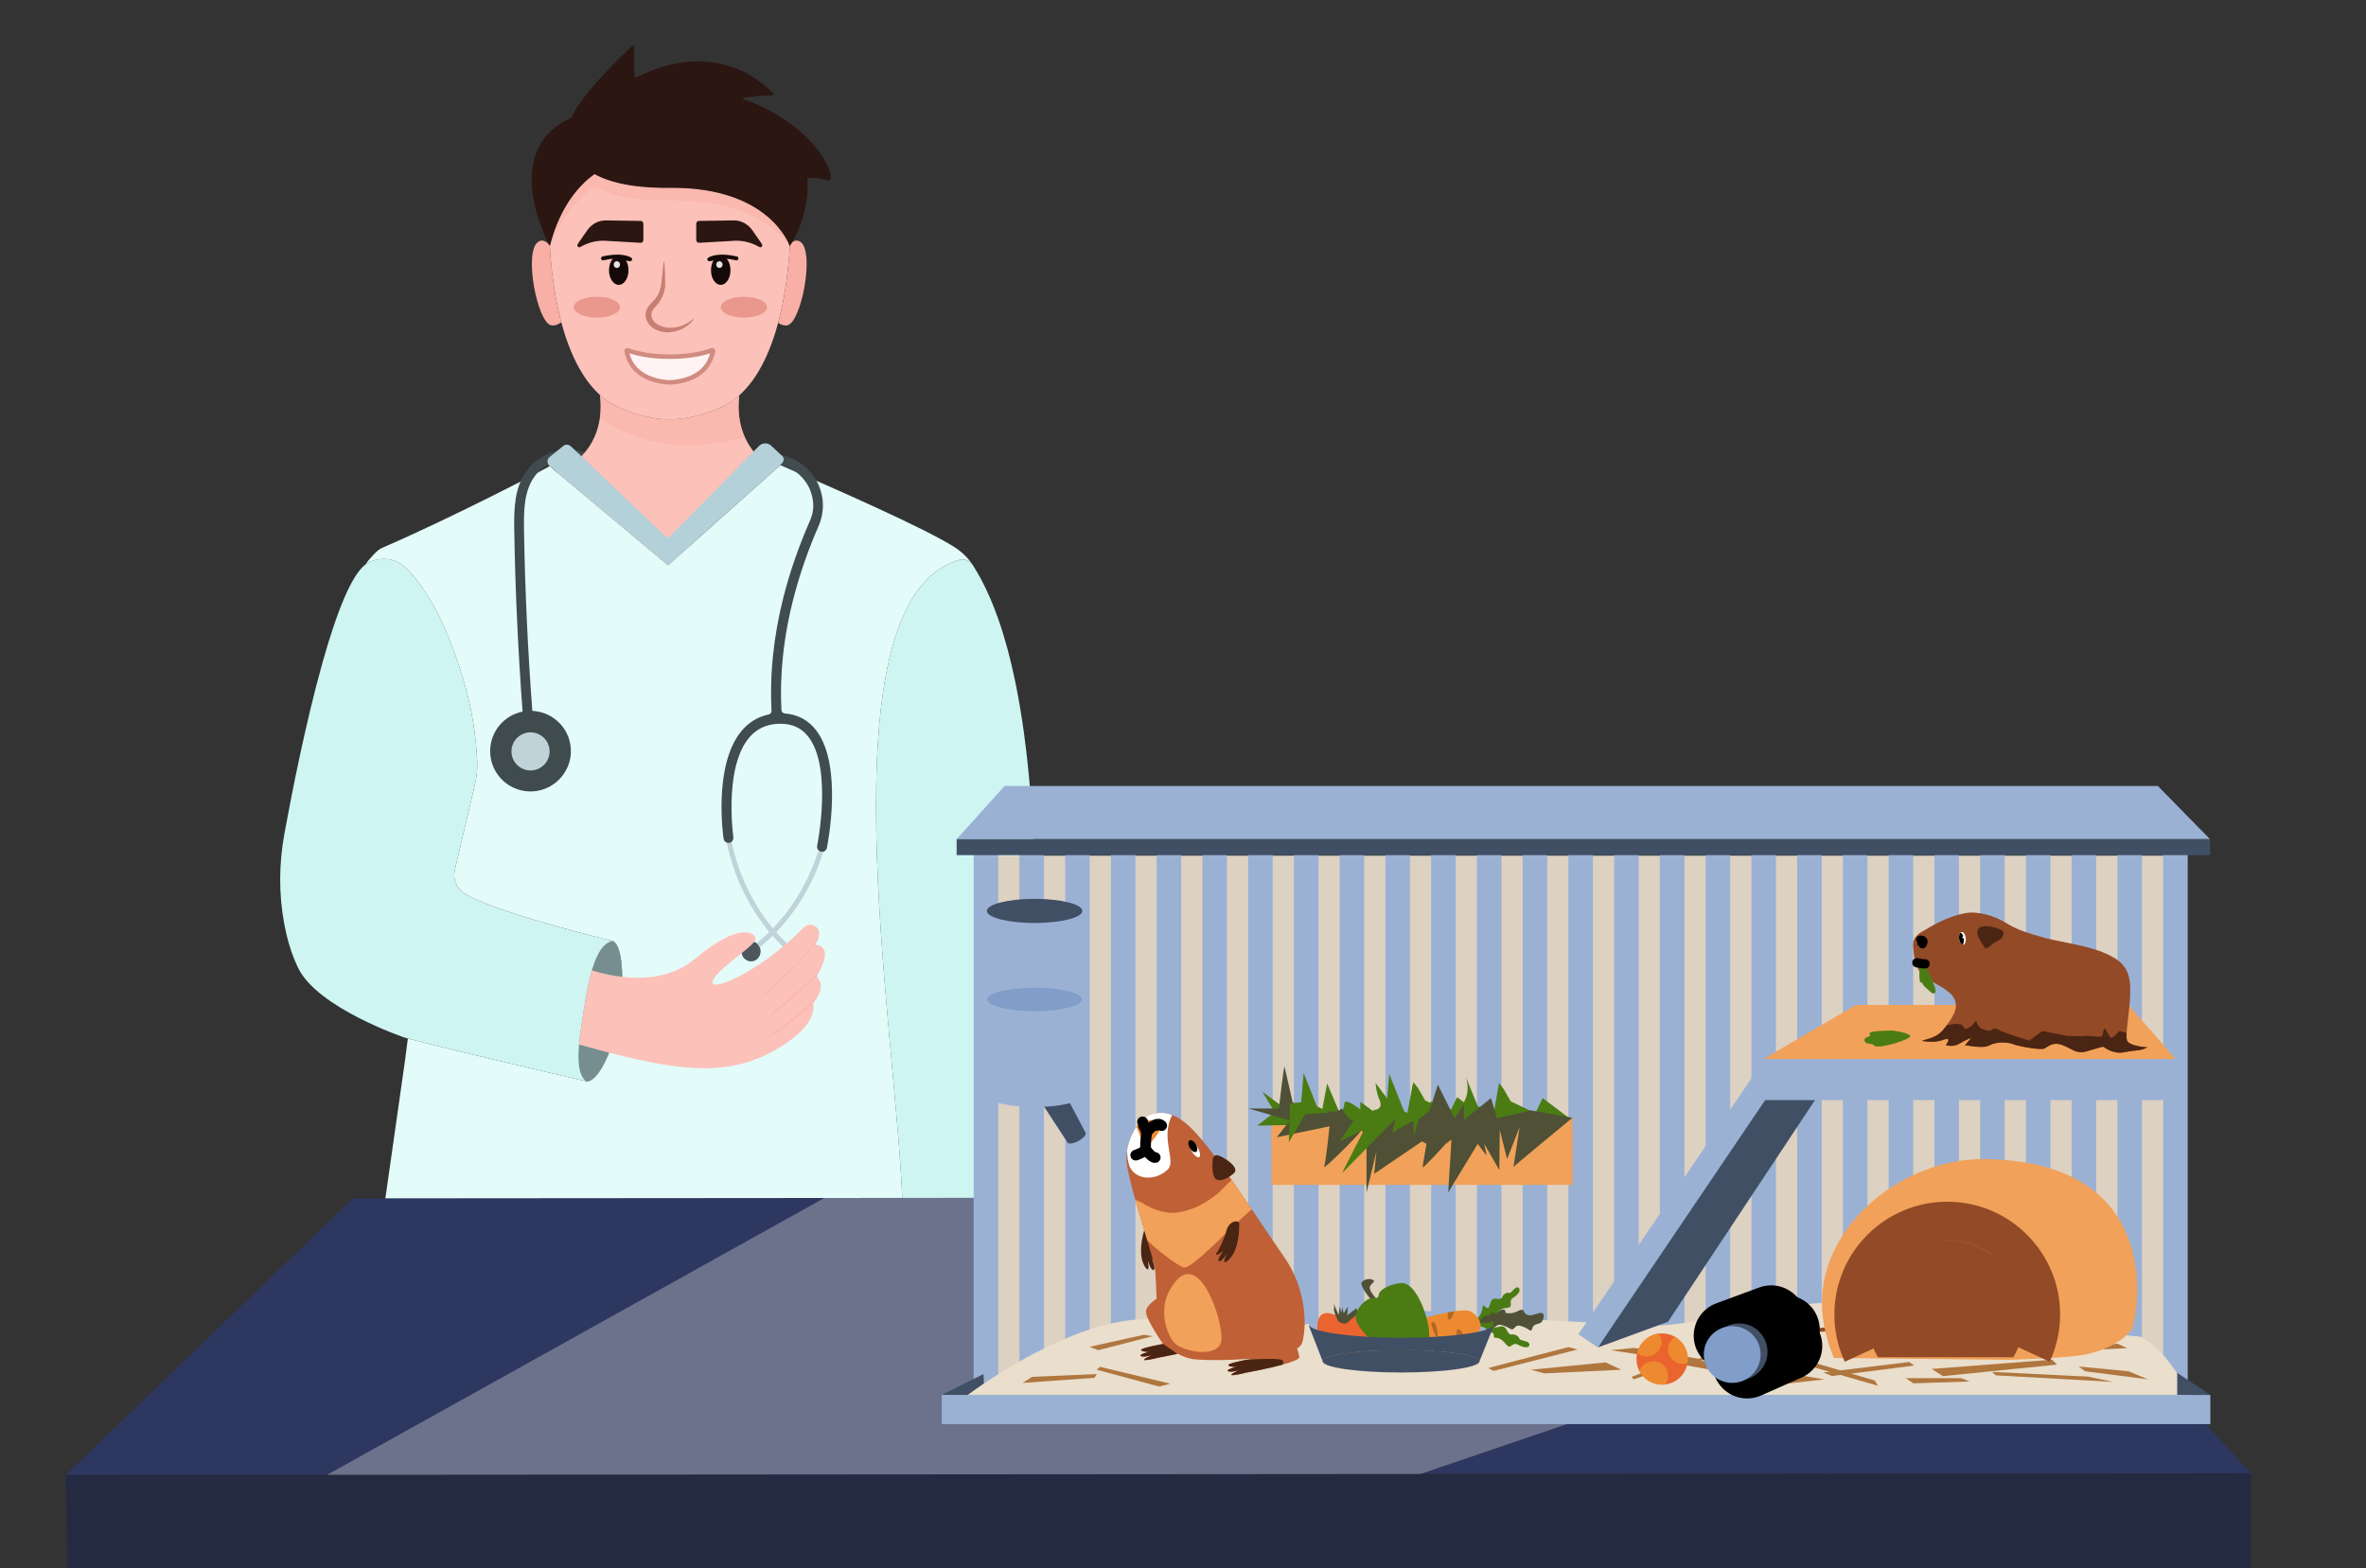 <?xml version="1.0" encoding="UTF-8"?> <svg xmlns="http://www.w3.org/2000/svg" width="608" height="403" viewBox="0 0 608 403" fill="none"><rect x="0" y="0" width="608" height="403" fill="#333333" stroke="none"/><path d="M202.948 63.239V63.249C202.918 63.866 202.879 64.553 202.822 65.32C202.059 75.876 198.775 99.384 184.544 104.994C183.872 105.26 178.13 107.836 172.149 107.791H172.099C166.12 107.836 160.371 105.26 159.699 104.994C145.82 99.52 142.349 77.019 141.482 66.117C141.407 65.175 141.352 64.317 141.311 63.566C141.301 63.456 141.297 63.346 141.291 63.241C141.291 63.241 141.292 63.239 141.295 63.236C141.336 63.076 141.381 62.925 141.421 62.77C141.466 62.6 141.511 62.425 141.557 62.254C141.592 62.128 141.627 62.008 141.663 61.883C141.718 61.692 141.773 61.497 141.828 61.307C141.859 61.212 141.889 61.122 141.918 61.031C141.983 60.815 142.048 60.6 142.119 60.39C142.16 60.26 142.205 60.13 142.25 59.999C142.305 59.834 142.36 59.664 142.415 59.499C142.455 59.399 142.49 59.298 142.525 59.198C142.594 59.013 142.661 58.822 142.73 58.636C142.74 58.602 142.755 58.571 142.765 58.541C142.861 58.29 142.956 58.044 143.05 57.804C143.06 57.774 143.075 57.749 143.085 57.725C143.181 57.479 143.281 57.239 143.386 56.998C143.407 56.953 143.427 56.908 143.447 56.862C143.537 56.647 143.632 56.431 143.728 56.221C143.738 56.197 143.748 56.176 143.758 56.156C143.984 55.67 144.21 55.198 144.44 54.742C144.485 54.657 144.53 54.572 144.577 54.486C144.656 54.336 144.731 54.191 144.807 54.045C144.841 53.99 144.872 53.935 144.902 53.88C145.118 53.483 145.338 53.099 145.564 52.727C145.639 52.596 145.719 52.471 145.794 52.346C145.845 52.267 145.894 52.185 145.945 52.106C145.996 52.026 146.045 51.955 146.095 51.88C146.175 51.754 146.256 51.63 146.336 51.504C146.36 51.469 146.387 51.433 146.411 51.394C146.647 51.048 146.883 50.707 147.124 50.387C147.179 50.312 147.234 50.236 147.289 50.167C147.494 49.886 147.704 49.616 147.916 49.355C148.016 49.235 148.117 49.115 148.217 48.995C148.247 48.954 148.282 48.915 148.312 48.879C148.824 48.273 149.336 47.726 149.833 47.23L149.888 47.175C150.264 46.804 150.635 46.458 151.001 46.141C151.011 46.137 151.022 46.127 151.032 46.117C151.368 45.826 151.699 45.555 152.019 45.309C152.09 45.259 152.155 45.209 152.221 45.159C152.416 45.008 152.611 44.868 152.797 44.738C152.827 44.758 152.852 44.773 152.882 44.788C153.825 45.309 154.889 45.785 156.092 46.206C159.954 47.565 165.247 48.392 172.445 48.282C197.298 48.117 202.65 62.422 202.947 63.243L202.948 63.239Z" fill="#FCC1B9"></path><g opacity="0.81"><path d="M182.916 90.036C181.777 90.469 178.071 91.67 172.121 91.666C166.172 91.67 162.465 90.469 161.326 90.036C161.161 89.974 160.984 90.099 161.02 90.255C161.365 91.724 162.419 97.108 170.822 98.183C171.682 98.293 172.559 98.293 173.42 98.183C181.822 97.108 182.876 91.724 183.221 90.255C183.256 90.099 183.081 89.974 182.916 90.036Z" fill="white"></path><path d="M172.121 98.844C171.662 98.844 171.205 98.815 170.749 98.757C167.104 98.291 164.346 96.978 162.552 94.855C161.091 93.124 160.679 91.347 160.481 90.494L160.456 90.388C160.394 90.11 160.488 89.826 160.703 89.64C160.928 89.443 161.247 89.388 161.532 89.495C162.517 89.87 166.18 91.087 172.09 91.087H172.155C178.066 91.087 181.727 89.868 182.711 89.495C182.996 89.387 183.313 89.443 183.54 89.64C183.753 89.825 183.849 90.11 183.787 90.382L183.76 90.492C183.564 91.346 183.152 93.124 181.69 94.853C179.896 96.978 177.137 98.29 173.493 98.757C173.038 98.815 172.579 98.844 172.12 98.844H172.121ZM161.749 90.8C162.268 92.739 163.874 96.71 170.895 97.609C171.707 97.713 172.533 97.713 173.345 97.609C180.366 96.71 181.974 92.739 182.491 90.8C180.807 91.36 177.326 92.244 172.153 92.244H172.085C166.912 92.244 163.432 91.36 161.748 90.8H161.749Z" fill="#C77F73"></path></g><path d="M159.004 73.212C160.386 73.212 161.506 71.529 161.506 69.453C161.506 67.376 160.386 65.693 159.004 65.693C157.622 65.693 156.502 67.376 156.502 69.453C156.502 71.529 157.622 73.212 159.004 73.212Z" fill="#140907"></path><path opacity="0.89" d="M159.335 67.997C159.335 68.477 158.97 68.867 158.518 68.867C158.066 68.867 157.701 68.477 157.701 67.997C157.701 67.516 158.066 67.127 158.518 67.127C158.97 67.127 159.335 67.516 159.335 67.997Z" fill="white"></path><path d="M161.863 67.121C160.286 67.114 159.869 65.795 155.008 66.904C154.763 66.954 154.521 66.786 154.464 66.515C154.406 66.245 154.556 65.98 154.799 65.925C160.14 64.704 162.155 66.188 162.238 66.252C162.446 66.412 162.503 66.724 162.365 66.949C162.293 67.067 161.984 67.123 161.863 67.121Z" fill="#140907"></path><path d="M185.209 73.212C186.591 73.212 187.711 71.529 187.711 69.453C187.711 67.376 186.591 65.693 185.209 65.693C183.827 65.693 182.707 67.376 182.707 69.453C182.707 71.529 183.827 73.212 185.209 73.212Z" fill="#140907"></path><path d="M170.694 67.298C170.904 69.25 170.95 71.121 170.941 73.061C170.931 75.147 169.913 77.349 168.47 78.789C168.07 79.249 167.734 79.642 167.567 80.007C167.037 81.181 167.701 82.531 168.743 83.23C171.613 85.064 175.442 84.289 178.149 81.963L178.271 82.053C176.025 85.143 171.348 86.456 167.984 84.423C166.318 83.444 165.294 81.15 166.261 79.344C166.859 78.194 167.955 77.452 168.666 76.406C169.78 74.844 169.97 72.908 170.138 71.05L170.546 67.279L170.695 67.3L170.694 67.298Z" fill="#C77F73"></path><path opacity="0.89" d="M184.061 67.997C184.061 68.477 184.425 68.867 184.877 68.867C185.329 68.867 185.694 68.477 185.694 67.997C185.694 67.516 185.329 67.127 184.877 67.127C184.425 67.127 184.061 67.516 184.061 67.997Z" fill="white"></path><path d="M182.347 67.121C183.924 67.114 184.341 65.795 189.202 66.904C189.447 66.954 189.69 66.786 189.746 66.515C189.804 66.245 189.654 65.98 189.41 65.925C184.07 64.704 182.055 66.188 181.972 66.252C181.764 66.412 181.707 66.724 181.845 66.949C181.917 67.067 182.225 67.123 182.347 67.121Z" fill="#140907"></path><path d="M165.33 57.558V61.626C165.33 62.07 165.007 62.425 164.621 62.403L156.145 61.919C153.979 61.7 151.798 62.112 149.807 63.119L149.02 63.517C148.577 63.741 148.17 63.132 148.471 62.697L150.833 59.282C152 57.593 153.779 56.622 155.653 56.65L164.663 56.781C165.032 56.787 165.33 57.133 165.33 57.558Z" fill="#2B1611"></path><path d="M178.912 57.558V61.626C178.912 62.07 179.235 62.425 179.622 62.403L188.097 61.919C190.263 61.7 192.444 62.112 194.435 63.119L195.222 63.517C195.665 63.741 196.072 63.132 195.771 62.697L193.41 59.282C192.242 57.593 190.463 56.622 188.589 56.65L179.58 56.781C179.21 56.787 178.912 57.133 178.912 57.558Z" fill="#2B1611"></path><path opacity="0.78" d="M191.156 81.636C194.44 81.636 197.103 80.433 197.103 78.949C197.103 77.465 194.44 76.262 191.156 76.262C187.872 76.262 185.209 77.465 185.209 78.949C185.209 80.433 187.872 81.636 191.156 81.636Z" fill="#E58C82"></path><path opacity="0.78" d="M153.386 81.636C156.671 81.636 159.333 80.433 159.333 78.949C159.333 77.465 156.671 76.262 153.386 76.262C150.102 76.262 147.439 77.465 147.439 78.949C147.439 80.433 150.102 81.636 153.386 81.636Z" fill="#E58C82"></path><path d="M205.817 62.263C204.775 61.42 203.775 61.905 202.976 62.731C202.941 63.466 202.892 64.335 202.824 65.317C202.507 69.704 201.751 76.33 199.957 82.976C200.769 83.509 201.583 83.768 202.358 83.597C205.887 82.816 209.337 65.104 205.819 62.261L205.817 62.263Z" fill="#F8AFA5"></path><path d="M141.484 66.116C141.398 65.013 141.333 64.031 141.292 63.193C141.297 63.193 141.303 63.193 141.307 63.189C141.314 63.163 141.321 63.137 141.327 63.111C140.482 62.075 139.345 61.299 138.152 62.264C134.632 65.107 138.084 82.819 141.612 83.6C142.46 83.787 143.354 83.457 144.245 82.817C142.587 76.617 141.828 70.451 141.484 66.117V66.116Z" fill="#F8AFA5"></path><path d="M191.037 25.461C190.845 25.396 190.872 25.119 191.071 25.095C192.386 24.924 195.214 24.599 198.45 24.483C198.707 24.473 198.837 24.172 198.66 23.982C196.283 21.401 183.908 9.661 163.49 19.881C163.27 19.991 163.008 19.836 163.003 19.59L162.914 11.946C162.909 11.726 162.647 11.61 162.488 11.761C160.452 13.661 151.479 22.186 147.817 28.372C147.521 28.867 147.264 29.346 147.043 29.806C146.889 30.133 146.612 30.385 146.285 30.541C128.109 39.141 141.149 62.985 141.298 63.238C141.299 63.241 141.299 63.238 141.301 63.233C143.987 52.633 149.265 47.189 152.804 44.735C152.833 44.751 152.859 44.767 152.888 44.783C153.83 45.304 154.895 45.78 156.098 46.201C159.96 47.559 165.251 48.324 172.45 48.276C197.315 48.111 202.663 62.432 202.954 63.238C202.961 63.26 208.081 55.912 207.49 46.024C207.479 45.839 207.58 45.674 207.767 45.674C208.559 45.688 210.57 45.784 212.758 46.376C215.543 47.138 210.907 32.592 191.039 25.459L191.037 25.461Z" fill="#2B1611"></path><g style="mix-blend-mode:multiply" opacity="0.5"><path d="M202.948 63.239V63.249C200.621 59.761 192.796 51.385 172.446 51.52C165.248 51.565 159.957 50.804 156.094 49.445C154.891 49.024 153.826 48.548 152.884 48.027C152.853 48.012 152.829 47.992 152.798 47.976C149.508 50.262 144.658 54.598 141.311 63.565C141.301 63.455 141.297 63.345 141.291 63.239C141.291 63.239 141.292 63.238 141.295 63.235C141.336 63.074 141.381 62.924 141.421 62.769C141.466 62.598 141.511 62.423 141.557 62.252C141.592 62.126 141.627 62.006 141.663 61.882C141.718 61.691 141.773 61.495 141.828 61.306C141.859 61.211 141.889 61.121 141.918 61.03C141.983 60.814 142.048 60.598 142.119 60.389C142.16 60.258 142.205 60.128 142.25 59.998C142.305 59.833 142.36 59.662 142.415 59.497C142.455 59.397 142.49 59.296 142.525 59.196C142.594 59.011 142.661 58.82 142.73 58.635C142.74 58.6 142.755 58.57 142.765 58.539C142.861 58.289 142.956 58.043 143.05 57.803C143.06 57.772 143.075 57.748 143.085 57.723C143.181 57.477 143.281 57.237 143.386 56.997C143.407 56.952 143.427 56.907 143.447 56.861C143.537 56.645 143.632 56.43 143.728 56.22C143.738 56.195 143.748 56.175 143.758 56.155C143.984 55.668 144.21 55.197 144.44 54.741C144.485 54.656 144.53 54.57 144.577 54.485C144.656 54.334 144.731 54.19 144.807 54.044C144.841 53.989 144.872 53.934 144.902 53.879C145.118 53.482 145.338 53.097 145.564 52.725C145.639 52.595 145.719 52.469 145.794 52.345C145.845 52.265 145.894 52.184 145.945 52.105C145.996 52.025 146.045 51.954 146.095 51.879C146.175 51.753 146.256 51.628 146.336 51.502C146.36 51.468 146.387 51.432 146.411 51.392C146.647 51.047 146.883 50.705 147.124 50.385C147.179 50.31 147.234 50.235 147.289 50.166C147.494 49.885 147.704 49.614 147.916 49.354C148.016 49.234 148.117 49.114 148.217 48.993C148.247 48.953 148.282 48.914 148.312 48.878C148.824 48.271 149.336 47.724 149.833 47.228L149.888 47.173C150.264 46.803 150.635 46.457 151.001 46.14C151.011 46.136 151.022 46.126 151.032 46.115C151.368 45.825 151.699 45.554 152.019 45.308C152.09 45.257 152.155 45.208 152.221 45.157C152.416 45.007 152.611 44.867 152.797 44.736C152.827 44.757 152.852 44.771 152.882 44.787C153.825 45.308 154.889 45.784 156.092 46.205C159.954 47.564 165.247 48.39 172.445 48.28C197.298 48.115 202.65 62.42 202.947 63.242L202.948 63.239Z" fill="#F8AFA5"></path></g><g style="mix-blend-mode:multiply" opacity="0.48"><path d="M152.884 44.783C152.932 44.767 144.793 37.164 147.813 28.372C147.046 29.66 146.514 30.848 146.319 31.855C145.689 35.136 145.947 41.387 153.605 45.16C153.358 45.037 153.117 44.912 152.884 44.783Z" fill="#2B1611"></path></g><path d="M248.597 143.422C247.689 142.399 246.637 141.508 245.483 140.751C238.208 135.979 214.325 125.5 200.528 119.522C200.418 119.63 200.304 119.738 200.185 119.846L171.674 145.282C171.674 145.282 150.241 127.317 143.294 121.552C143.218 121.488 143.137 121.42 143.054 121.351C143.028 121.329 143.002 121.306 142.976 121.284C142.919 121.237 142.863 121.187 142.804 121.138C142.75 121.093 142.696 121.046 142.643 120.999C142.611 120.972 142.579 120.944 142.547 120.917C142.471 120.85 142.392 120.782 142.314 120.714C142.305 120.707 142.297 120.7 142.288 120.691C141.935 120.381 141.577 120.062 141.247 119.765C141.011 120.154 116.115 133.063 98.321 140.75C97.054 141.296 96.114 142.399 95.206 143.421C94.743 143.933 94.322 144.487 93.934 145.066C93.941 145.062 93.947 145.057 93.954 145.051C94.044 144.985 94.133 144.921 94.223 144.863C94.33 144.794 94.436 144.729 94.543 144.672C94.559 144.662 94.569 144.658 94.584 144.652C95.137 144.36 95.713 144.138 96.3 143.976C97.393 143.674 98.524 143.594 99.626 143.73C100.801 143.876 101.941 144.261 102.962 144.889C103.537 145.242 104.074 145.671 104.559 146.171C107.714 149.437 111.101 154.302 114.31 161.526C116.089 165.529 117.815 170.257 119.415 175.847C121.263 182.299 122.316 188.948 122.627 195.636C122.685 196.873 122.614 198.11 122.45 199.337C122.356 200.04 122.241 200.739 122.08 201.43L116.863 223.69C116.346 225.896 117.233 228.186 119.11 229.46C126.312 234.342 157.391 241.82 157.421 241.836C159.854 242.798 160.611 251.059 159.096 260.783C157.672 269.88 154.101 276.827 151.463 277.8C151.253 277.875 151.041 277.915 150.846 277.915C150.776 277.915 150.705 277.911 150.64 277.901C150.61 277.897 150.575 277.891 150.545 277.881C150.485 277.866 116.076 269.912 104.802 266.892C104.442 269.767 104.142 271.984 104.11 272.343C104.11 272.344 104.11 272.346 104.11 272.347C102.054 286.77 98.98 308.327 98.839 309.311L98.834 309.35H231.909C230.445 265.066 210.606 154.522 246.436 143.93C247.71 143.554 249.098 144.02 249.882 145.077C249.495 144.491 249.064 143.94 248.597 143.424V143.422Z" fill="#E3FCFA"></path><path d="M231.91 309.349H262.441C262.687 306.732 262.932 304 263.168 301.163C263.238 300.361 263.304 299.549 263.374 298.728C263.409 298.317 263.439 297.906 263.474 297.489C263.574 296.26 263.669 295.017 263.765 293.754C264.096 289.484 264.402 285.033 264.683 280.452C264.752 279.264 264.823 278.066 264.893 276.863C265.074 273.676 265.239 270.423 265.384 267.129C265.418 266.403 265.449 265.671 265.479 264.939C265.499 264.457 265.52 263.976 265.534 263.494C265.575 262.526 265.609 261.554 265.644 260.587C265.714 258.643 265.775 256.688 265.825 254.723C265.866 253.315 265.895 251.905 265.925 250.487C265.935 249.926 265.945 249.364 265.956 248.803C265.966 248.313 265.976 247.816 265.98 247.32C265.99 246.824 265.995 246.327 266 245.831C266.005 245.489 266.011 245.149 266.015 244.804C266.015 244.518 266.019 244.232 266.025 243.941C266.025 243.581 266.029 243.215 266.029 242.853C266.034 242.357 266.04 241.86 266.04 241.36C266.044 240.863 266.044 240.367 266.044 239.871C266.074 230.187 265.848 220.462 265.287 211.035C265.221 209.918 265.146 208.805 265.071 207.697C265.036 207.145 264.996 206.588 264.955 206.033C264.87 204.93 264.784 203.832 264.694 202.739V202.735C264.599 201.642 264.503 200.554 264.403 199.476C264.298 198.394 264.193 197.316 264.078 196.244C263.967 195.176 263.847 194.114 263.721 193.056C263.536 191.471 263.335 189.903 263.125 188.349C262.839 186.284 262.532 184.248 262.202 182.254C262.037 181.257 261.866 180.264 261.685 179.282C261.504 178.305 261.319 177.331 261.128 176.369C261.032 175.887 260.937 175.411 260.837 174.935C260.541 173.507 260.23 172.108 259.899 170.73C259.793 170.268 259.678 169.813 259.567 169.361C259.341 168.454 259.105 167.561 258.871 166.68V166.675C258.514 165.353 258.138 164.059 257.747 162.79V162.786C257.356 161.518 256.949 160.28 256.523 159.071C256.242 158.27 255.951 157.477 255.65 156.701C255.355 155.92 255.048 155.157 254.732 154.411C254.577 154.034 254.416 153.668 254.256 153.298C253.934 152.566 253.604 151.849 253.268 151.148C252.926 150.446 252.58 149.759 252.23 149.087C251.874 148.416 251.513 147.763 251.141 147.122C250.77 146.485 250.388 145.863 250.003 145.263C250.003 145.253 249.999 145.248 249.993 145.242C249.958 145.187 249.918 145.127 249.877 145.077C249.095 144.02 247.705 143.554 246.431 143.93C210.603 154.521 230.44 265.064 231.904 309.35L231.91 309.349Z" fill="#CEF5F2"></path><path d="M203.779 247.425C205.136 247.391 206.208 246.201 206.172 244.768C206.136 243.335 205.007 242.2 203.649 242.234C202.292 242.268 201.22 243.458 201.256 244.891C201.292 246.324 202.422 247.458 203.779 247.425Z" fill="#4B575B"></path><path d="M202.394 242.649C195.144 235.747 190.079 226.377 188.01 216.326C187.836 216.481 187.622 216.591 187.378 216.629C187.218 216.653 187.06 216.646 186.911 216.611C186.857 216.598 186.807 216.583 186.756 216.562C188.876 226.895 194.077 236.528 201.524 243.628C201.73 243.22 202.032 242.885 202.394 242.647V242.649Z" fill="#BFD3D8"></path><path d="M193.058 247.083C194.416 247.05 195.488 245.861 195.452 244.427C195.417 242.994 194.288 241.859 192.931 241.893C191.573 241.926 190.501 243.115 190.537 244.548C190.572 245.982 191.701 247.116 193.058 247.083Z" fill="#4B575B"></path><path d="M201.799 117.199C205.784 118.312 209.16 121.406 210.613 125.28C210.864 125.954 211.062 126.634 211.203 127.314C211.207 127.331 211.21 127.35 211.214 127.368C211.767 130.017 211.408 132.778 210.327 135.258C205.399 146.565 202.326 157.846 201.191 168.719C200.703 173.371 200.571 177.953 200.803 182.435C200.828 182.924 201.193 183.327 201.657 183.358C204.994 183.618 207.697 185.06 209.711 187.667C216.733 196.763 212.658 217.04 212.487 217.896C212.335 218.623 211.657 219.082 210.967 218.924H210.962C210.279 218.762 209.847 218.044 209.994 217.32C210.036 217.124 213.984 197.452 207.733 189.36C205.965 187.074 203.58 185.977 200.431 186.009C198.269 186.035 196.417 186.537 194.833 187.537C193.909 188.121 193.081 188.87 192.335 189.797C189.921 192.795 188.78 197.171 188.295 201.441C187.506 208.348 188.43 214.989 188.447 215.098C188.552 215.836 188.074 216.519 187.38 216.629C187.218 216.653 187.063 216.648 186.912 216.613C186.414 216.496 186.01 216.062 185.928 215.5C185.819 214.741 183.32 196.843 190.392 188.059C191.123 187.149 191.934 186.363 192.817 185.718C193.806 184.986 194.891 184.423 196.061 184.029C196.536 183.866 197.022 183.73 197.523 183.626C197.974 183.533 198.288 183.097 198.26 182.613C198.179 181.066 198.139 179.509 198.142 177.939C198.142 174.826 198.308 171.67 198.64 168.48C199.144 163.593 200.026 158.63 201.291 153.613C202.952 147.031 205.259 140.382 208.176 133.743C208.844 132.224 209.126 130.557 208.928 128.909C208.815 127.968 208.602 127.049 208.266 126.158C207.089 123.022 204.352 120.515 201.125 119.613C197.912 118.7 194.255 119.444 191.621 121.517L190.071 119.548C193.317 116.99 197.794 116.085 201.801 117.199H201.799Z" fill="#414C4F"></path><path d="M210.969 218.922C210.969 218.922 210.967 218.922 210.964 218.922C210.712 218.863 210.495 218.728 210.327 218.546C207.433 227.926 201.864 236.382 194.449 242.397C194.792 242.663 195.07 243.025 195.246 243.449C202.866 237.26 208.588 228.562 211.553 218.914C211.368 218.963 211.168 218.97 210.968 218.924L210.969 218.922Z" fill="#BFD3D8"></path><path d="M134.291 182.879C133.129 167.35 132.405 151.727 132.148 136.235C132.055 130.683 132.223 125.345 135.267 121.075C137.668 117.706 141.729 115.585 145.868 115.535C149.767 115.491 153.611 117.272 156.119 120.227C156.387 120.542 156.338 121.017 156.008 121.264L155.138 121.915C154.841 122.137 154.421 122.098 154.181 121.815C152.145 119.435 149.018 117.987 145.898 118.042C142.546 118.081 139.256 119.8 137.31 122.529C134.709 126.178 134.57 131.075 134.656 136.193C134.913 151.64 135.635 167.217 136.793 182.7C142.527 182.953 147.056 187.844 146.684 193.719C146.356 198.899 142.096 203.113 136.909 203.393C130.918 203.717 125.959 198.958 125.959 193.043C125.959 188.016 129.54 183.827 134.292 182.879H134.291Z" fill="#404B4E"></path><path d="M140.858 194.987C141.893 192.489 140.706 189.626 138.207 188.591C135.707 187.556 132.842 188.743 131.806 191.24C130.771 193.738 131.958 196.602 134.457 197.636C136.957 198.671 139.822 197.485 140.858 194.987Z" fill="#BFD3D8"></path><path d="M143.294 121.553C150.242 127.318 171.674 145.283 171.674 145.283L198.799 120.451C196.397 119.007 194.606 117.328 193.287 115.554C192.499 114.496 191.878 113.408 191.391 112.316C190.854 111.108 190.483 109.895 190.233 108.717C189.722 106.286 189.736 104.006 189.907 102.232C189.911 102.187 189.917 102.142 189.921 102.096C189.926 102.006 189.936 101.921 189.946 101.835C189.956 101.75 189.966 101.67 189.977 101.585C188.372 103.023 186.571 104.197 184.545 104.994C183.873 105.26 178.13 107.836 172.15 107.791H172.1C166.121 107.836 160.372 105.26 159.7 104.994C157.628 104.176 155.798 102.974 154.163 101.495C154.369 103.059 154.474 105.144 154.149 107.429C153.697 110.603 152.418 114.161 149.418 117.253C147.879 118.848 145.876 120.321 143.293 121.553H143.294Z" fill="#FCC1B9"></path><g style="mix-blend-mode:multiply" opacity="0.5"><path d="M191.391 112.316C172.201 117.81 159.696 111.469 154.148 107.429C154.474 105.143 154.369 103.058 154.163 101.495C155.798 102.974 157.629 104.176 159.7 104.994C160.372 105.26 166.121 107.836 172.099 107.791H172.15C178.129 107.836 183.872 105.26 184.545 104.994C186.571 104.197 188.372 103.025 189.976 101.585C189.966 101.67 189.956 101.75 189.946 101.835C189.942 101.925 189.931 102.01 189.921 102.096C189.917 102.14 189.911 102.185 189.907 102.232C189.736 104.006 189.721 106.286 190.233 108.717C190.483 109.895 190.854 111.108 191.391 112.316Z" fill="#F8AFA5"></path></g><path d="M141.241 117.454C140.535 118.029 140.507 119.096 141.185 119.707C141.858 120.313 142.67 121.034 143.296 121.553C150.243 127.318 171.675 145.283 171.675 145.283L200.186 119.847C201.157 118.966 201.924 118.058 200.97 117.157L198.194 114.56C197.303 113.721 195.903 113.745 195.045 114.618L172.124 137.877C171.842 138.174 171.373 138.187 171.076 137.903L149.419 117.253L146.665 114.69C146.122 114.185 145.29 114.158 144.715 114.627L141.241 117.456V117.454Z" fill="#B4D0D8"></path><path d="M159.098 260.783C157.673 269.88 154.102 276.827 151.464 277.799C151.254 277.875 151.043 277.915 150.847 277.915C150.778 277.915 150.707 277.911 150.642 277.901C150.611 277.896 150.576 277.891 150.546 277.88C150.485 277.866 114.578 269.565 104.104 266.702C103.813 266.623 81.673 259.078 76.647 248.828C74.866 245.194 73.733 241.164 73.022 237.314C71.607 229.695 71.692 221.88 73.087 214.257C74.842 204.629 78.453 186.052 82.828 170.464C82.832 170.443 82.838 170.423 82.842 170.403C86.439 157.577 90.547 146.785 94.543 144.674C94.558 144.664 94.568 144.659 94.584 144.653C97.89 142.904 101.977 143.5 104.56 146.173C109.466 151.25 114.928 160.177 119.417 175.846C121.263 182.297 122.316 188.949 122.627 195.636C122.717 197.586 122.521 199.535 122.08 201.429L116.863 223.69C116.346 225.895 117.233 228.186 119.11 229.459C126.312 234.342 157.391 241.82 157.421 241.836C159.854 242.798 160.611 251.059 159.097 260.783H159.098Z" fill="#CEF5F2"></path><path opacity="0.67" d="M159.876 251.043C159.901 253.91 159.646 257.248 159.099 260.783C158.562 264.196 157.725 267.315 156.746 269.921C156.671 270.126 156.591 270.332 156.516 270.533C154.936 274.532 153.03 277.224 151.465 277.801C151.255 277.876 151.044 277.917 150.848 277.917C150.779 277.917 150.708 277.912 150.643 277.902C150.612 277.898 150.492 277.831 150.462 277.807C148.646 276.112 148.43 272.624 148.796 268.459C148.831 268.109 148.866 267.747 148.906 267.387C149.167 264.997 149.588 262.419 149.989 259.864C150.541 256.33 151.164 252.571 152.086 249.393C152.216 248.952 152.357 248.517 152.497 248.1C153.581 244.896 155.046 242.496 157.172 241.869C157.202 241.859 157.392 241.824 157.422 241.839C158.927 242.435 159.79 245.814 159.869 250.606C159.874 250.751 159.874 250.897 159.874 251.047L159.876 251.043Z" fill="#4B5B60"></path><path d="M578.462 378.65L365.03 378.816L84.06 379.035L16.883 379.088L90.673 307.985L211.823 307.891L211.827 307.89L349.426 307.784L513.369 307.656L527.807 323.402L578.462 378.65Z" fill="#2D3760"></path><path d="M578.481 403H17.304L16.883 379.087L578.462 378.65L578.481 403Z" fill="#242A42"></path><g style="mix-blend-mode:multiply" opacity="0.37"><path d="M527.807 323.402L365.03 378.816L84.061 379.035L211.823 307.891L211.828 307.89L349.427 307.784L513.369 307.656L527.807 323.402Z" fill="#D8D6D6"></path></g><path d="M211.717 246.923C211.562 247.464 211.321 248.066 210.99 248.752C210.895 248.953 210.795 249.163 210.679 249.379V249.383C210.494 249.733 210.292 250.105 210.062 250.492C210.042 250.526 210.027 250.561 210.012 250.601C209.922 250.837 209.961 251.102 210.127 251.293C210.599 251.82 211.316 252.992 210.714 254.837C210.573 255.243 210.378 255.689 210.097 256.17C209.836 256.601 209.521 257.057 209.114 257.543C209.073 257.593 209.034 257.643 208.988 257.693C208.772 257.954 211.089 262.861 199.799 269.528C187.941 276.53 176.073 275.564 156.512 270.531C156.302 270.476 156.091 270.421 155.875 270.366C155.364 270.236 154.847 270.1 154.326 269.96C152.551 269.488 150.704 268.987 148.793 268.456C148.828 268.106 148.862 267.744 148.903 267.384C149.164 264.993 149.585 262.416 149.986 259.861C150.538 256.327 151.16 252.568 152.083 249.39C153.361 249.781 154.882 250.188 156.567 250.523C156.964 250.603 157.365 250.678 157.781 250.743C158.458 250.863 159.155 250.963 159.872 251.044C165.84 251.736 172.977 251.134 178.61 246.408C190.553 236.383 194.566 239.907 194.079 241.607C193.593 243.306 183.63 249.512 183.095 252.354C182.578 255.11 195.555 249.628 206.434 238.45C207.291 237.567 208.711 237.402 209.678 238.173C210.281 238.649 210.696 239.412 210.426 240.619C210.3 241.145 210.049 241.756 209.623 242.474C209.613 242.484 209.613 242.498 209.613 242.504C209.618 242.508 209.613 242.508 209.613 242.514C209.552 242.665 209.638 242.83 209.809 242.85C210.702 242.945 212.724 243.542 211.714 246.925L211.717 246.923Z" fill="#FCC1B9"></path><g style="mix-blend-mode:multiply" opacity="0.5"><path d="M210.428 240.616C210.306 241.142 210.053 241.757 209.628 242.474C209.618 242.484 209.62 242.5 209.62 242.504C209.62 242.508 209.615 242.51 209.615 242.514C205.357 248.011 199.036 253.773 196.02 256.219C195.899 256.314 195.751 256.146 195.856 256.035C198.359 253.432 202.969 249.716 206.372 245.923C208.096 243.999 209.498 242.028 210.428 240.616Z" fill="#F8AFA5"></path></g><g style="mix-blend-mode:multiply" opacity="0.5"><path d="M210.994 248.754C210.899 248.953 210.797 249.165 210.681 249.38V249.385C210.496 249.735 210.293 250.105 210.065 250.492C210.046 250.528 210.028 250.564 210.014 250.604C205.668 255.071 200.418 259.31 197.816 261.24C197.69 261.331 197.551 261.152 197.661 261.046C200.279 258.559 205.044 255.05 208.62 251.41C209.497 250.518 210.295 249.609 210.994 248.754Z" fill="#F8AFA5"></path></g><g style="mix-blend-mode:multiply" opacity="0.5"><path d="M210.097 256.17C209.841 256.602 209.519 257.06 209.115 257.544C205.01 261.676 200.201 264.899 197.751 266.762C197.63 266.857 197.369 266.649 197.491 266.558C200.282 264.464 206.441 259.779 210.097 256.17Z" fill="#F8AFA5"></path></g><g clip-path="url(#clip0_6603_883)"><path d="M559.487 219.907H253.275V364.772H559.487V219.907Z" fill="#DDD1C2"></path><path d="M559.029 218.057V360.542" stroke="#9AB1D4" stroke-width="6.3" stroke-miterlimit="10"></path><path d="M547.273 218.07V360.554" stroke="#9AB1D4" stroke-width="6.3" stroke-miterlimit="10"></path><path d="M535.518 218.082V360.567" stroke="#9AB1D4" stroke-width="6.3" stroke-miterlimit="10"></path><path d="M523.762 218.095V360.58" stroke="#9AB1D4" stroke-width="6.3" stroke-miterlimit="10"></path><path d="M512.004 218.107V360.592" stroke="#9AB1D4" stroke-width="6.3" stroke-miterlimit="10"></path><path d="M500.248 218.12V360.605" stroke="#9AB1D4" stroke-width="6.3" stroke-miterlimit="10"></path><path d="M488.49 218.133V360.617" stroke="#9AB1D4" stroke-width="6.3" stroke-miterlimit="10"></path><path d="M476.734 218.145V360.63" stroke="#9AB1D4" stroke-width="6.3" stroke-miterlimit="10"></path><path d="M464.977 218.158V360.642" stroke="#9AB1D4" stroke-width="6.3" stroke-miterlimit="10"></path><path d="M453.221 218.17V360.655" stroke="#9AB1D4" stroke-width="6.3" stroke-miterlimit="10"></path><path d="M441.465 218.183V360.668" stroke="#9AB1D4" stroke-width="6.3" stroke-miterlimit="10"></path><path d="M429.707 218.195V360.68" stroke="#9AB1D4" stroke-width="6.3" stroke-miterlimit="10"></path><path d="M417.951 218.208V360.693" stroke="#9AB1D4" stroke-width="6.3" stroke-miterlimit="10"></path><path d="M406.195 218.221V360.705" stroke="#9AB1D4" stroke-width="6.3" stroke-miterlimit="10"></path><path d="M394.439 218.233V360.719" stroke="#9AB1D4" stroke-width="6.3" stroke-miterlimit="10"></path><path d="M382.682 218.247V360.731" stroke="#9AB1D4" stroke-width="6.3" stroke-miterlimit="10"></path><path d="M370.926 218.259V360.744" stroke="#9AB1D4" stroke-width="6.3" stroke-miterlimit="10"></path><path d="M359.17 218.272V360.756" stroke="#9AB1D4" stroke-width="6.3" stroke-miterlimit="10"></path><path d="M347.412 218.283V360.769" stroke="#9AB1D4" stroke-width="6.3" stroke-miterlimit="10"></path><path d="M335.656 218.297V360.782" stroke="#9AB1D4" stroke-width="6.3" stroke-miterlimit="10"></path><path d="M323.898 218.309V360.794" stroke="#9AB1D4" stroke-width="6.3" stroke-miterlimit="10"></path><path d="M312.143 218.322V360.807" stroke="#9AB1D4" stroke-width="6.3" stroke-miterlimit="10"></path><path d="M300.385 218.335V360.819" stroke="#9AB1D4" stroke-width="6.3" stroke-miterlimit="10"></path><path d="M288.629 218.347V360.832" stroke="#9AB1D4" stroke-width="6.3" stroke-miterlimit="10"></path><path d="M276.873 218.36V360.844" stroke="#9AB1D4" stroke-width="6.3" stroke-miterlimit="10"></path><path d="M265.117 218.372V360.857" stroke="#9AB1D4" stroke-width="6.3" stroke-miterlimit="10"></path><path d="M253.359 218.385V360.87" stroke="#9AB1D4" stroke-width="6.3" stroke-miterlimit="10"></path><path d="M242 358.485L252.734 353.13L252.96 358.485H242Z" fill="#414F65"></path><path d="M247.445 359.425C247.445 359.425 275.059 337.927 296.449 339.064C317.839 340.201 326.769 341.932 336.97 340.113C347.172 338.294 353.773 336.377 376.576 338.055C399.379 339.733 416.482 339.914 420.382 340.783C424.283 341.651 447.086 338.135 457.287 336.176C467.489 334.218 483.078 333.738 497.937 337.335C512.796 340.931 549.375 343.258 550.032 343.557C557.176 346.803 563.336 359.576 563.336 359.576C563.336 359.576 553.94 359.936 553.307 359.936H248.559L247.445 359.425Z" fill="#EADECC"></path><path d="M278.996 291.202L274.457 293.72C274.41 293.697 274.37 293.671 274.336 293.638L274.23 293.475L265.305 279.832L272.15 278.185L278.966 291.147L278.995 291.202H278.996Z" fill="#414F65"></path><path d="M277.037 293.295C275.974 293.853 274.952 294.04 274.5 293.796C274.455 293.772 274.415 293.744 274.382 293.709L274.278 293.535C274.124 293.008 274.97 292.079 276.217 291.423C277.421 290.79 278.573 290.635 278.902 291.042C278.926 291.069 278.944 291.101 278.959 291.134C279.185 291.65 278.325 292.619 277.037 293.296V293.295Z" fill="#414F65"></path><path d="M253.631 234.363V281.499H253.704C253.704 283.167 259.148 284.517 265.866 284.517C272.583 284.517 278.027 283.167 278.027 281.499H278.1V234.363H253.631Z" fill="#9AB1D4"></path><path d="M265.866 237.214C272.645 237.214 278.14 235.825 278.14 234.111C278.14 232.398 272.645 231.008 265.866 231.008C259.087 231.008 253.592 232.398 253.592 234.111C253.592 235.825 259.087 237.214 265.866 237.214Z" fill="#414F65"></path><path d="M265.867 259.878C272.583 259.878 278.028 258.527 278.028 256.86C278.028 255.193 272.583 253.842 265.867 253.842C259.15 253.842 253.705 255.193 253.705 256.86C253.705 258.527 259.15 259.878 265.867 259.878Z" fill="#819DC9"></path><path d="M568 358.485H242V366H568V358.485Z" fill="#9AB1D4"></path><path d="M536.589 353.797L511.904 352.582L512.858 353.468L543.051 355.161L536.589 353.797Z" fill="#AF763E"></path><path d="M490.617 350.042L468.51 352.723L470.77 353.64L491.888 350.96L490.617 350.042Z" fill="#AF763E"></path><path d="M481.768 354.795L460.402 348.526L462.115 350.26L482.573 356.138L481.768 354.795Z" fill="#AF763E"></path><path d="M383.808 352.332L405.385 346.83L403.025 346.211L382.43 351.587L383.808 352.332Z" fill="#AF763E"></path><path d="M496.389 351.823L499.284 353.672L528.595 350.71L527.324 349.44L496.389 351.823Z" fill="#AF763E"></path><path d="M546.974 352.43L534.154 351.196L535.849 352.43L551.953 354.489L546.974 352.43Z" fill="#AF763E"></path><path d="M489.691 354.198L491.704 355.524L506.112 355.048L503.994 354.198H489.691Z" fill="#AF763E"></path><path d="M279.984 346.139L282.239 346.997L296.198 343.404L293.945 343.034L279.984 346.139Z" fill="#AF763E"></path><path d="M282.682 351.282L300.723 355.614L297.88 356.355L281.816 352.017L282.682 351.282Z" fill="#AF763E"></path><path d="M281.265 354.095L262.758 355.419L265.242 353.855L281.868 353.133L281.265 354.095Z" fill="#AF763E"></path><path d="M419.262 353.886L431.532 349.1L446.383 350.835L468.844 354.503L459.097 355.596L431.331 350.524L419.826 354.503" fill="#AF763E"></path><path d="M443.737 347.354L436.367 349.986L427.448 349.032L413.957 347.015L419.811 346.413L436.488 349.204L443.397 347.015" fill="#AF763E"></path><path d="M534.637 347.054L546.609 346.482L544.172 345.339L532.518 346.482L534.637 347.054Z" fill="#AF763E"></path><path d="M463.766 342.455L475.737 341.883L473.301 340.74L461.646 341.883L463.766 342.455Z" fill="#934A26"></path><path d="M396.887 352.968L416.605 352.026L412.592 350.144L393.396 352.026L396.887 352.968Z" fill="#AF763E"></path><path d="M404.075 287.269H326.721V304.521H404.075V287.269Z" fill="#F1A159"></path><path d="M381.036 286.964L374.433 281.973L372.547 285.834L366.228 282.821L364.437 279.713L363.211 278.08L361.796 286.117L357.74 284.045L353.49 278.336C353.49 278.336 353.607 280.687 354.44 282.521C355.715 285.336 353.025 285.268 353.025 285.268L351.995 287.037C351.995 287.037 345.669 281.596 345.48 283.572C345.291 285.55 344.254 286.021 344.254 286.021L341.047 278.455L339.443 286.962L335.011 275.754L333.974 287.621L324.394 280.588L327.56 285.832L323.07 289.288L382.074 288.186L381.037 286.962L381.036 286.964Z" fill="#4B7C13"></path><path d="M403.037 287.203L396.434 282.212L394.548 286.073L388.229 283.06L386.438 279.952L385.212 278.319L383.797 286.357L379.741 284.284L376.675 276.773C376.675 276.773 377.855 280.013 376.44 282.76L375.025 285.507L368.422 284.472C368.422 284.472 367.668 281.835 367.479 283.813C367.29 285.79 366.253 286.261 366.253 286.261L363.046 278.695L361.442 287.202L357.009 275.994L355.972 287.861L349.559 283.152V286.071L348.615 289.462L404.072 287.507L403.035 287.201L403.037 287.203Z" fill="#4B7C13"></path><path d="M410.605 346.302L428.634 339.697L468.51 279.551L453.89 279.127L410.605 346.302Z" fill="#414F65"></path><path d="M559.034 272.152H453.195V282.73H559.034V272.152Z" fill="#9AB1D4"></path><path d="M453.195 272.152L476.917 258.275H546.981L559.032 272.152H453.195Z" fill="#F1A159"></path><path d="M458.467 275.534L453.447 272.149L405.592 342.915L410.611 346.3L458.467 275.534Z" fill="#9AB1D4"></path><path d="M433.716 349.272C433.716 349.618 433.69 349.959 433.637 350.291C433.185 353.193 430.835 355.469 427.892 355.811C427.64 355.841 427.383 355.855 427.122 355.855C424.623 355.855 422.449 354.467 421.331 352.421C420.819 351.486 420.529 350.413 420.529 349.273C420.529 348.719 420.597 348.182 420.727 347.667C421.379 345.069 423.576 343.085 426.285 342.743C426.559 342.708 426.837 342.69 427.121 342.69C428.327 342.69 429.457 343.014 430.429 343.577C432.393 344.718 433.714 346.841 433.714 349.273L433.716 349.272Z" fill="#EA642F"></path><path d="M433.716 349.272C433.716 349.618 433.69 349.959 433.637 350.291C433.244 350.432 432.819 350.508 432.377 350.508C430.309 350.508 428.633 348.835 428.633 346.771C428.633 345.418 429.353 344.233 430.432 343.576C432.396 344.717 433.716 346.84 433.716 349.272Z" fill="#ED8A2F"></path><path d="M428.634 353.58C428.634 354.416 428.359 355.187 427.894 355.811C427.641 355.841 427.384 355.855 427.123 355.855C424.625 355.855 422.45 354.467 421.332 352.421C421.82 350.924 423.229 349.843 424.89 349.843C426.957 349.843 428.633 351.516 428.633 353.581L428.634 353.58Z" fill="#ED8A2F"></path><path d="M426.951 344.866C426.951 346.931 425.275 348.604 423.208 348.604C422.257 348.604 421.389 348.25 420.729 347.667C421.38 345.069 423.578 343.085 426.287 342.742C426.705 343.346 426.951 344.078 426.951 344.867V344.866Z" fill="#ED8A2F"></path><path d="M296.795 318.905C296.795 318.905 296.861 322.03 297.523 324.358C298.077 326.306 295.997 323.497 295.997 323.497C295.997 323.497 297.111 325.913 296.46 326.351C295.809 326.789 294.948 323.913 294.948 323.913C294.948 323.913 295.415 326.268 294.923 326.236C294.432 326.203 293.672 324.675 293.438 323.643C292.73 320.523 293.894 316.608 294.194 315.663C294.493 314.717 297.156 315.507 296.795 318.907V318.905Z" fill="#4A2513"></path><path d="M334.639 345.068C334.499 345.568 334.112 346.018 333.527 346.418C330.694 348.362 323.232 349.204 316.769 349.457C311.923 349.647 307.639 349.507 306.286 349.254C305.058 349.025 303.829 348.581 302.703 347.919C300.593 346.679 298.841 344.674 298.122 341.873C297.576 339.748 297.354 336.706 297.216 333.761C297.148 332.32 297.101 330.902 297.045 329.625C296.984 328.237 296.914 327.018 296.798 326.119C296.657 325.029 295.859 322.255 294.837 318.821C294.833 318.803 294.827 318.787 294.822 318.769C294.067 316.229 293.19 313.332 292.367 310.492C292.162 309.778 291.957 309.066 291.76 308.366C291.458 307.296 291.173 306.248 290.909 305.249C290.057 301.999 289.461 299.245 289.461 297.788C289.461 297.112 289.518 296.415 289.628 295.717C289.97 293.55 290.818 291.349 292.023 289.597C292.518 288.877 293.073 288.232 293.679 287.698C294.612 286.874 295.664 286.31 296.796 286.13C298.38 285.879 299.823 286.025 301.216 286.548C304.095 287.627 306.765 290.309 310.036 294.392C310.858 295.417 311.82 296.697 312.881 298.155C313.997 299.69 315.22 301.421 316.497 303.259C316.557 303.345 316.617 303.431 316.676 303.517C318.29 305.841 319.985 308.326 321.658 310.792C324.792 315.414 327.844 319.967 330.116 323.253C335.521 331.075 335.962 340.329 334.639 345.066V345.068Z" fill="#BF6036"></path><path d="M311.675 297.832C311.675 297.832 311.255 300.9 312.023 302.488C312.791 304.077 315.291 303.115 317.066 301.544C318.841 299.972 314.061 297.15 312.944 296.914C311.827 296.68 311.676 297.832 311.676 297.832H311.675Z" fill="#4A2513"></path><path d="M329.492 350.751C325.518 351.833 320.296 352.761 320.296 352.761C320.296 352.761 317.477 353.495 316.594 353.422C315.726 353.349 318.398 352.138 318.48 352.101C318.407 352.125 316.24 352.827 315.589 352.394C314.928 351.953 317.673 351.317 317.673 351.317C317.673 351.317 315.796 351.341 315.662 350.827C315.56 350.435 318.893 349.744 320.481 349.438C320.975 349.342 321.3 349.285 321.3 349.285C321.3 349.285 316.692 342.773 316.912 340.79C317.133 338.807 321.324 336.604 321.324 336.604C321.324 336.604 328.165 337.999 329.783 339.468C331.4 340.937 333.671 347.14 333.901 348.721C333.99 349.332 331.987 350.071 329.492 350.751Z" fill="#BF6036"></path><path d="M302.524 347.958C299.975 348.506 297.876 348.88 297.876 348.88C297.876 348.88 295.057 349.615 294.174 349.541C293.305 349.469 295.978 348.257 296.06 348.22C295.988 348.244 293.82 348.946 293.17 348.512C292.507 348.072 295.253 347.435 295.253 347.435C295.253 347.435 293.376 347.459 293.243 346.945C293.109 346.432 298.881 345.403 298.881 345.403C298.881 345.403 298.802 345.292 298.668 345.097C297.763 343.782 294.301 338.633 294.494 336.909C294.715 334.927 298.907 332.723 298.907 332.723C298.907 332.723 305.748 334.118 307.365 335.587C308.983 337.056 311.253 343.26 311.483 344.841C311.624 345.807 306.52 347.099 302.524 347.959V347.958Z" fill="#BF6036"></path><path d="M308.158 297.386C308.591 297.136 308.411 296.017 307.757 294.885C307.102 293.754 306.221 293.038 305.789 293.288C305.356 293.537 305.536 294.657 306.191 295.788C306.845 296.92 307.726 297.635 308.158 297.386Z" fill="white"></path><path d="M307.375 296.031C307.808 295.782 307.78 294.925 307.314 294.118C306.847 293.311 306.118 292.859 305.685 293.108C305.253 293.357 305.281 294.214 305.747 295.021C306.214 295.828 306.943 296.28 307.375 296.031Z" fill="black"></path><path d="M300.074 300.573C297.312 303.212 292.864 303.455 290.769 300.648C289.96 299.565 289.674 297.655 289.629 295.717C289.971 293.55 290.819 291.349 292.023 289.597C292.519 288.877 293.074 288.232 293.68 287.698C294.613 286.874 295.664 286.31 296.797 286.13C298.381 285.879 299.823 286.025 301.216 286.548C298.089 292.53 302.358 298.391 300.074 300.572V300.573Z" fill="white"></path><path d="M300.449 331.829C298.005 336.414 299.401 341.872 301.463 344.791C303.241 347.306 313.282 349.432 313.869 344.466C314.456 339.5 307.582 318.446 300.45 331.829H300.449Z" fill="#F1A159"></path><path d="M294.381 294.685C294.32 294.668 294.268 294.635 294.227 294.582C293.785 294.019 292.637 291.165 292.023 289.598C292.519 288.878 293.074 288.233 293.68 287.699C295.932 287.926 298.355 288.25 298.75 288.62C299.339 289.173 295.219 294.908 294.381 294.685Z" fill="#ED8A2F"></path><path d="M293.611 288.322L294.627 291.088C294.627 291.088 295.73 289.509 296.907 289.069C298.083 288.628 298.525 289.288 298.525 289.288" stroke="black" stroke-width="2.75" stroke-linecap="round" stroke-linejoin="round"></path><path d="M294.652 291.223C294.652 291.223 294.436 292.658 294.396 293.865C294.362 294.941 294.396 295.395 294.396 295.395C294.396 295.395 296.012 297.648 296.857 297.489" stroke="black" stroke-width="2.75" stroke-linecap="round" stroke-linejoin="round"></path><path d="M291.855 296.882C291.855 296.882 294.328 296.107 294.397 295.189" stroke="black" stroke-width="2.75" stroke-linecap="round" stroke-linejoin="round"></path><path d="M293.428 290.507C293.605 290.395 293.561 290.012 293.331 289.652C293.101 289.293 292.771 289.092 292.595 289.205C292.418 289.318 292.462 289.7 292.692 290.06C292.922 290.42 293.252 290.62 293.428 290.507Z" fill="black"></path><path d="M297.347 290.603C297.762 290.501 298.058 290.254 298.008 290.051C297.958 289.848 297.581 289.766 297.166 289.868C296.751 289.97 296.455 290.217 296.505 290.42C296.555 290.623 296.932 290.705 297.347 290.603Z" fill="black"></path><path d="M321.657 310.794C316.606 315.052 306.109 326.452 304.126 325.75C302.67 325.234 298.082 321.937 294.822 318.77C294.067 316.231 293.19 313.333 292.367 310.493C292.162 309.779 291.957 309.067 291.76 308.367C293.268 308.895 294.382 309.666 294.382 309.666C294.382 309.666 298.379 312.153 302.475 311.624C306.572 311.096 310.042 309.088 312.967 306.703C313.509 306.263 314.954 304.666 316.496 303.261C316.556 303.347 316.615 303.433 316.675 303.519C318.289 305.843 319.984 308.329 321.657 310.794Z" fill="#F1A159"></path><path d="M315.023 316.825C315.023 316.825 314.058 319.799 312.753 321.838C311.66 323.545 314.463 321.452 314.463 321.452C314.463 321.452 312.699 323.446 313.197 324.052C313.693 324.658 315.348 322.151 315.348 322.151C315.348 322.151 314.222 324.272 314.703 324.382C315.183 324.492 316.352 323.247 316.873 322.327C318.451 319.543 318.465 315.459 318.451 314.468C318.438 313.476 315.659 313.466 315.024 316.825H315.023Z" fill="#4A2513"></path><path d="M329.492 350.751C325.518 351.833 320.296 352.761 320.296 352.761C320.296 352.761 317.477 353.495 316.594 353.422C315.726 353.349 318.398 352.138 318.48 352.101C318.407 352.125 316.24 352.827 315.589 352.394C314.928 351.953 317.673 351.317 317.673 351.317C317.673 351.317 315.796 351.341 315.662 350.827C315.56 350.435 318.893 349.744 320.481 349.438C324.441 349.207 328.702 349.081 329.412 349.545C329.959 349.903 329.838 350.346 329.494 350.751H329.492Z" fill="#4A2513"></path><path d="M302.524 347.958C299.975 348.506 297.876 348.88 297.876 348.88C297.876 348.88 295.057 349.615 294.174 349.541C293.305 349.469 295.978 348.257 296.06 348.22C295.988 348.244 293.82 348.946 293.17 348.512C292.507 348.072 295.253 347.435 295.253 347.435C295.253 347.435 293.376 347.459 293.243 346.945C293.109 346.432 298.881 345.404 298.881 345.404C298.881 345.404 301.882 347.426 302.523 347.958H302.524Z" fill="#4A2513"></path><path d="M380.186 349.86H339.893C339.893 348.269 348.912 346.98 360.039 346.98C371.166 346.98 380.185 348.269 380.185 349.86H380.186Z" fill="#414F65"></path><path d="M383.736 340.7C382.432 342.446 372.353 343.805 360.11 343.805C347.867 343.805 337.786 342.448 336.482 340.7H383.736Z" fill="#9AB1D4"></path><path d="M510.375 297.888C489.339 297.504 468.199 314.459 468.199 334.829C468.199 335.722 468.235 336.629 468.31 337.518C468.607 341.111 469.827 345.688 471.254 348.99L515.827 349.483C515.827 349.483 532.031 349.096 536.742 347.938C545.243 345.845 547.821 341.625 547.821 341.625C549.247 338.323 557.08 298.739 510.375 297.888Z" fill="#F1A159"></path><path d="M522.237 347.9C523.443 345.3 524.177 342.483 524.389 339.568C524.432 338.986 524.453 338.395 524.453 337.812C524.453 324.565 513.659 313.787 500.392 313.787C487.125 313.787 476.332 324.565 476.332 337.812C476.332 338.396 476.352 338.988 476.395 339.568C476.606 342.483 477.343 345.298 478.547 347.9" stroke="#934A26" stroke-width="9.89" stroke-miterlimit="10"></path><path d="M520.098 338.727C520.098 339.221 520.08 339.714 520.045 340.2C519.817 343.323 518.877 346.249 517.38 348.814H482.576C481.081 346.25 480.138 343.323 479.913 340.2C479.877 339.715 479.859 339.223 479.859 338.727C479.859 327.632 488.867 318.637 499.979 318.637C511.09 318.637 520.098 327.632 520.098 338.727Z" fill="#934A26"></path><path d="M385.397 290.36L387.28 297.883L390.51 289.672C390.51 289.672 388.91 300.063 388.91 299.922C388.91 299.781 404.075 287.27 404.075 287.27L393.429 285.37L384.686 287.4L383.141 282.219L376.195 287.815L376.198 283.798L373.795 287.368L369.494 278.783L367.32 285.557L364.739 287.541L361.627 287.258L347.286 287.837C346.296 287.413 344.792 284.858 344.792 284.858C343.377 286.552 338.284 285.141 338.284 285.141L332.192 283.359C332.192 283.359 330.22 274.546 330.079 274.122C329.938 273.698 328.643 284.892 328.643 284.892H320.83L331.494 287.966L328.099 292.282L341.66 289.464C341.66 289.464 340.696 298.794 340.271 299.875C339.846 300.956 349.595 291.257 349.595 290.754C349.595 290.251 351.16 291.357 351.16 291.357V306.462L353.707 295.917L353.141 301.67L365.401 293.341L366.581 293.98C366.581 293.98 365.591 299.388 365.591 299.965C365.591 300.542 371.505 293.98 371.505 293.98L372.997 292.872L372.149 306.463L379.737 293.98L382 296.974L381.434 293.98L385.285 300.723" fill="#4F5035"></path><path d="M348.132 287.461L344.271 293.339L350.581 290.285C350.581 290.285 344.742 301.661 344.884 301.52C345.026 301.379 358.633 287.461 358.633 287.461L357.785 291.081C357.785 291.081 363.153 287.884 363.199 288.119C363.246 288.355 363.387 293.057 363.199 292.868C363.012 292.681 364.905 286.591 364.905 286.591L348.131 287.461H348.132Z" fill="#4B7C13"></path><path d="M334.76 283.183L331.488 283.654L331.182 293.598L335.419 286.31L341.682 285.98C341.682 285.98 336.233 282.971 334.76 283.183Z" fill="#4B7C13"></path><path d="M383.876 340.317C383.876 340.447 383.829 340.575 383.733 340.701H336.479C336.385 340.575 336.336 340.447 336.336 340.317C336.336 338.39 346.979 336.828 360.106 336.828C373.232 336.828 383.874 338.39 383.874 340.317H383.876Z" fill="#9AB1D4"></path><path d="M345.4 338.878C344.274 338.716 339.929 335.634 338.829 339.09C337.728 342.547 339.453 347.435 342.83 348C346.207 348.565 353.719 347.172 353.005 341.343C352.318 335.739 347.049 339.115 345.399 338.879L345.4 338.878Z" fill="#EA642F"></path><path d="M343.937 339.616C343.937 339.616 342.72 337.25 342.8 336.557C342.88 335.864 342.75 335.08 342.75 335.08L343.999 337.997L344.237 335.769C344.237 335.769 344.622 337.239 344.658 337.379C344.694 337.518 344.914 335.932 344.914 335.932C344.914 335.932 345.209 337.346 345.306 337.432C345.403 337.518 346.331 335.785 346.331 335.785C346.331 335.785 346.388 337.858 346.049 338.132C345.71 338.407 348.543 336.251 348.543 336.251C348.543 336.251 349.484 337.422 347.779 338.612C346.075 339.802 346.069 340.922 343.935 339.616H343.937Z" fill="#4F5035"></path><path d="M395.284 337.548C393.131 338.229 392.943 338.139 392.192 337.778C391.441 337.414 391.871 335.968 390.068 336.945C388.264 337.922 386.844 337.365 386.844 337.365C386.844 337.365 387.064 336.187 385.732 336.674C384.398 337.161 385.49 337.521 383.591 337.081C381.693 336.643 381.404 336.301 381.29 336.941C381.207 337.403 380.814 338.293 380.599 338.757L378.775 339.767L379.036 340.9L378.93 341.171L381.395 340.32C381.734 340.203 382.11 340.238 382.419 340.422C383.204 340.888 383.997 341.228 384.312 340.945C385.019 340.307 385.613 340.312 387.136 340.984C388.659 341.657 388.374 342.003 389.072 341.362C389.771 340.722 389.859 340.375 391.558 341.04C393.256 341.706 393.423 342.609 393.76 341.37C394.097 340.132 395.492 340.373 396.074 339.839C396.657 339.305 397.438 336.869 395.285 337.549L395.284 337.548Z" fill="#4F5035"></path><path d="M378.768 339.626C378.768 339.626 378.596 341.257 381.084 338.56C381.467 338.145 381.978 338.235 382.465 338.095C382.835 337.989 383.176 337.381 383.561 337.308C383.907 337.242 384.454 337.952 384.618 337.628C385.758 335.392 388.332 336.761 388.232 335.328C388.114 333.665 388.464 333.895 389.514 333.042C390.563 332.189 390.784 331.279 390.151 330.911C389.519 330.543 388.758 331.744 388.229 332.165C387.7 332.588 387.769 331.904 386.784 332.467C385.801 333.031 386.32 333.655 385.449 333.812C384.579 333.97 384.136 333.454 383.453 334.027C382.77 334.6 382.96 336.134 382.25 336.173C381.539 336.213 381.118 334.481 380.912 336.391C380.703 338.302 378.768 339.623 378.768 339.623V339.626Z" fill="#4B7C13"></path><path d="M378.85 339.483C378.85 339.483 377.417 340.139 381.159 341.056C381.733 341.197 381.981 341.707 382.397 342.079C382.714 342.362 383.42 342.37 383.719 342.683C383.987 342.964 383.752 343.815 384.117 343.804C386.643 343.725 387.136 346.747 388.236 345.942C389.514 345.007 389.546 345.439 390.892 345.968C392.237 346.497 393.115 346.244 393.019 345.486C392.924 344.727 391.475 344.634 390.803 344.364C390.131 344.094 390.728 343.815 389.657 343.202C388.587 342.589 388.404 343.373 387.734 342.66C387.063 341.947 387.207 341.288 386.315 340.953C385.424 340.618 384.296 341.555 383.822 340.929C383.347 340.303 384.491 339.058 382.811 339.821C381.129 340.584 378.851 339.484 378.851 339.484L378.85 339.483Z" fill="#4B7C13"></path><path d="M379.415 342.735C378.68 343.304 377.609 343.755 376.346 344.112C375.788 344.27 375.194 344.41 374.575 344.534C371.473 345.155 367.747 345.378 364.965 345.477C364.49 345.494 364.043 345.508 363.631 345.519C362.397 345.553 361.48 345.567 361.087 345.598C360.219 345.666 358.88 345.64 357.82 345.32C357.155 345.119 356.598 344.804 356.335 344.324C356.151 343.988 356.11 343.571 356.277 343.058C356.484 342.419 357.913 341.599 359.951 340.766C360.393 340.584 360.867 340.401 361.361 340.22C364.597 339.034 368.792 337.891 372.177 337.265C372.714 337.166 373.23 337.079 373.719 337.008C375.714 336.717 377.252 336.675 377.853 337.009C378.658 337.459 379.32 338.055 379.777 338.71C379.863 338.832 379.941 338.956 380.012 339.083C380.08 339.203 380.141 339.325 380.195 339.449C380.27 339.624 380.331 339.799 380.376 339.975C380.434 340.197 380.465 340.419 380.47 340.639C380.471 340.717 380.47 340.794 380.465 340.872C380.417 341.561 380.09 342.213 379.416 342.735H379.415Z" fill="#ED8A2F"></path><path d="M376.345 344.112C375.787 344.27 375.193 344.41 374.575 344.534C374.262 343.337 374.044 341.921 374.649 341.647C375.372 341.321 376.004 342.975 376.345 344.112Z" fill="#B26823"></path><path d="M372.205 338.987C371.833 338.162 372.019 337.9 372.177 337.265C372.714 337.166 373.229 337.079 373.719 337.008C373.386 337.983 372.631 339.933 372.205 338.987Z" fill="#B26823"></path><path d="M369.039 340.601C369.462 342.138 369.804 344.941 368.878 343.188C367.953 341.434 367.469 339.404 368.143 339.733C368.817 340.061 368.874 340.001 369.039 340.602V340.601Z" fill="#B26823"></path><path d="M364.964 345.477C364.49 345.494 364.042 345.508 363.631 345.519C363.654 344.776 363.719 344.015 363.883 343.683C364.175 343.095 364.561 343.716 364.964 345.477Z" fill="#B26823"></path><path d="M360.722 342.349C359.961 342.266 360.005 342.046 359.949 340.765C360.392 340.583 360.865 340.4 361.359 340.219C361.398 341.337 361.289 342.41 360.721 342.348L360.722 342.349Z" fill="#B26823"></path><path d="M357.818 345.32C357.153 345.119 356.597 344.804 356.334 344.324C356.361 343.754 356.45 343.182 356.731 343.264C357.046 343.355 357.499 344.443 357.818 345.32Z" fill="#B26823"></path><path d="M354.229 334.344C354.229 334.344 352.047 332.2 351.993 331.033C351.939 329.866 353.78 329.461 352.795 328.929C351.808 328.397 350.185 328.908 349.875 329.732C349.566 330.557 351.953 333.755 352.892 334.609C353.83 335.463 354.434 335.186 354.229 334.343V334.344Z" fill="#4F5035"></path><path d="M354.305 332.767C354.3 332.913 354.263 333.048 354.201 333.169C354.015 333.528 353.605 333.747 353.178 333.658C351.587 333.328 349.06 335.345 348.416 337.928C347.467 341.724 358.374 350.041 360.753 348.665C363.452 347.103 361.86 346.015 366.419 345.227C369.137 344.756 365.022 329.396 360.091 329.742C357.065 329.955 354.348 331.559 354.306 332.769L354.305 332.767Z" fill="#4B7C13"></path><path d="M383.876 340.7L380.185 349.858C380.185 348.268 371.165 346.979 360.039 346.979C348.913 346.979 339.893 348.268 339.893 349.858L336.338 340.7H336.481C337.785 342.446 347.866 343.805 360.109 343.805C372.352 343.805 382.431 342.448 383.735 340.7H383.878H383.876Z" fill="#414F65"></path><path d="M380.185 349.86C380.185 351.449 371.165 352.739 360.039 352.739C348.913 352.739 339.893 351.449 339.893 349.86C339.893 348.27 348.912 346.98 360.039 346.98C371.166 346.98 380.185 348.269 380.185 349.86Z" fill="#414F65"></path><path d="M245.832 215.673H567.914L554.512 202H258.152L245.832 215.673Z" fill="#9AB1D4"></path><path d="M568.001 358.485L559.488 352.842V358.485H568.001Z" fill="#414F65"></path><path d="M456.78 350.046C460.813 350.046 464.083 346.781 464.083 342.753C464.083 338.726 460.813 335.461 456.78 335.461C452.746 335.461 449.477 338.726 449.477 342.753C449.477 346.781 452.746 350.046 456.78 350.046Z" fill="#414F65"></path><path d="M454.944 350.74C458.977 350.74 462.247 347.475 462.247 343.447C462.247 339.42 458.977 336.155 454.944 336.155C450.91 336.155 447.641 339.42 447.641 343.447C447.641 347.475 450.91 350.74 454.944 350.74Z" fill="#819DC9"></path><path d="M451.537 344.669L458.745 341.711" stroke="black" stroke-width="17.76" stroke-linecap="round" stroke-linejoin="round"></path><path d="M448.961 350.524L459.391 345.898" stroke="black" stroke-width="17.76" stroke-linecap="round" stroke-linejoin="round"></path><path d="M444.119 343.286L455.141 339.224" stroke="black" stroke-width="17.76" stroke-linecap="round" stroke-linejoin="round"></path><path d="M446.905 354.697C450.938 354.697 454.208 351.432 454.208 347.404C454.208 343.377 450.938 340.112 446.905 340.112C442.871 340.112 439.602 343.377 439.602 347.404C439.602 351.432 442.871 354.697 446.905 354.697Z" fill="#414F65"></path><path d="M445.131 355.407C449.165 355.407 452.435 352.142 452.435 348.115C452.435 344.087 449.165 340.822 445.131 340.822C441.098 340.822 437.828 344.087 437.828 348.115C437.828 352.142 441.098 355.407 445.131 355.407Z" fill="#819DC9"></path><path d="M486.393 264.867C486.393 264.867 479.767 264.817 480.47 265.718C481.173 266.62 478.713 266.317 479.165 267.522C479.617 268.726 480.872 267.824 481.725 268.776C482.578 269.728 491.614 267.021 490.862 266.17C490.108 265.318 486.394 264.867 486.394 264.867H486.393Z" fill="#4B7C13"></path><path d="M551.766 269.164C550.082 270.173 548.903 269.781 545.982 270.408C543.062 271.037 540.816 269.22 540.591 269.052C540.366 268.883 539.019 269.387 536.267 270.173C533.516 270.958 532.674 269.612 530.035 268.602C527.395 267.593 526.273 269.106 525.261 269.499C524.25 269.891 518.805 268.938 517.232 268.322C515.66 267.704 512.853 267.76 511.168 268.682C509.482 269.605 505.215 268.546 504.991 268.677C504.766 268.808 506.564 266.751 506.564 266.751C506.564 266.751 505.609 266.976 503.644 268.153C501.679 269.331 500.037 268.545 500.037 268.545C500.037 268.545 501.893 266.3 499.311 267.253C496.729 268.206 493.886 267.475 493.886 267.475C496.468 266.69 498.127 266.506 500.037 263.816C500.104 263.721 500.171 263.627 500.237 263.534C502.064 260.959 503.643 258.675 501.796 256.025C500.353 253.954 495.234 251.754 495.101 251.651C491.623 248.967 491.835 244.631 491.69 243.816C491.166 240.896 493.218 239.826 494.313 239.218C495.8 238.39 499.764 235.714 504.925 234.705C508.249 234.055 512.53 235.369 515.496 237.2C518.462 239.031 520.999 239.746 524.817 240.867C528.635 241.989 535.974 242.885 540.458 244.777C544.379 246.431 547.238 248.215 547.406 253.598C547.533 257.672 546.65 262.633 546.483 265.46C546.429 266.368 546.448 267.056 546.599 267.424C547.217 268.937 551.765 269.161 551.765 269.161L551.766 269.164Z" fill="#934A26"></path><path d="M503.443 241.262C503.536 242.054 503.914 242.678 504.325 242.771C504.378 242.783 504.432 242.787 504.486 242.781C504.956 242.726 505.252 241.956 505.146 241.061C505.041 240.166 504.573 239.486 504.102 239.542C503.981 239.556 503.872 239.617 503.778 239.716C503.506 240.002 503.363 240.598 503.441 241.263L503.443 241.262Z" fill="white"></path><path d="M503.443 241.262C503.537 242.054 503.915 242.678 504.326 242.771C504.598 242.486 504.741 241.89 504.662 241.225C504.569 240.433 504.191 239.808 503.78 239.715C503.508 240.001 503.365 240.597 503.443 241.262Z" fill="black"></path><path d="M504.57 241.15C504.723 241.132 504.833 241.002 504.817 240.859C504.8 240.716 504.662 240.615 504.509 240.633C504.356 240.651 504.246 240.782 504.263 240.924C504.28 241.067 504.417 241.168 504.57 241.15Z" fill="white"></path><path d="M493.298 242.686C493.556 242.487 493.687 242.224 493.59 242.097C493.492 241.971 493.203 242.029 492.945 242.228C492.686 242.427 492.556 242.69 492.653 242.817C492.751 242.943 493.039 242.885 493.298 242.686Z" fill="black"></path><path d="M514.86 239.695C514.86 239.695 514.968 241.145 513.23 241.88C511.493 242.615 510.521 244.55 509.838 243.273C509.154 241.996 507.418 240.101 508.435 238.642C509.452 237.184 515.096 238.722 514.861 239.695H514.86Z" fill="#4A2513"></path><path d="M493.459 241.49C493.459 241.49 494.9 241.368 494.037 242.697" stroke="black" stroke-width="2.1" stroke-linecap="round" stroke-linejoin="round"></path><path d="M551.765 269.164C550.081 270.173 548.902 269.781 545.981 270.408C543.061 271.037 540.815 269.22 540.59 269.052C540.365 268.883 539.019 269.387 536.267 270.173C533.516 270.958 532.673 269.612 530.034 268.602C527.394 267.593 526.272 269.106 525.26 269.499C524.25 269.891 518.804 268.938 517.231 268.322C515.659 267.704 512.852 267.76 511.167 268.683C509.482 269.605 505.214 268.546 504.99 268.677C504.765 268.808 506.563 266.751 506.563 266.751C506.563 266.751 505.609 266.976 503.644 268.153C501.678 269.331 500.036 268.545 500.036 268.545C500.036 268.545 501.893 266.3 499.31 267.253C496.728 268.206 493.885 267.475 493.885 267.475C496.467 266.69 498.126 266.506 500.036 263.816C500.103 263.721 500.17 263.627 500.236 263.534C502.024 263.122 503.852 262.901 504.293 263.564C505.215 264.95 505.082 264.493 506.286 263.902C507.489 263.31 507.618 261.459 508.122 263.142C508.625 264.825 511.493 264.96 511.493 264.96C511.493 264.96 512.396 263.868 513.606 264.661C514.815 265.455 521.509 267.431 521.509 267.431L524.393 265.261C524.648 265.068 524.973 264.994 525.287 265.058L531.231 266.244L534.141 266.289C534.141 266.289 533.762 266.401 535.53 266.244C537.299 266.086 539.572 266.695 540.077 266.327C540.582 265.959 540.455 263.203 541.34 264.96C542.224 266.717 542.351 266.935 543.109 266.448C543.866 265.961 544.499 264.96 544.499 264.96L546.481 265.46C546.427 266.368 546.446 267.056 546.597 267.424C547.215 268.937 551.763 269.161 551.763 269.161L551.765 269.164Z" fill="#4A2513"></path><path d="M493.333 247.717C493.333 247.717 492.96 252.653 493.638 252.538C494.316 252.424 493.524 252.659 494.894 253.855C496.262 255.05 496.904 255.905 497.353 254.922C497.803 253.939 494.55 247.712 494.55 247.712L493.332 247.716L493.333 247.717Z" fill="#4B7C13"></path><path d="M492.574 247.423C492.574 247.423 493.713 247.71 494.7 247.718" stroke="black" stroke-width="2.37" stroke-linecap="round" stroke-linejoin="round"></path><path d="M567.912 215.673H245.832V219.773H567.912V215.673Z" fill="#414F65"></path></g><defs><clipPath id="clip0_6603_883"><rect width="326" height="164" fill="white" transform="translate(242 202)"></rect></clipPath></defs></svg> 